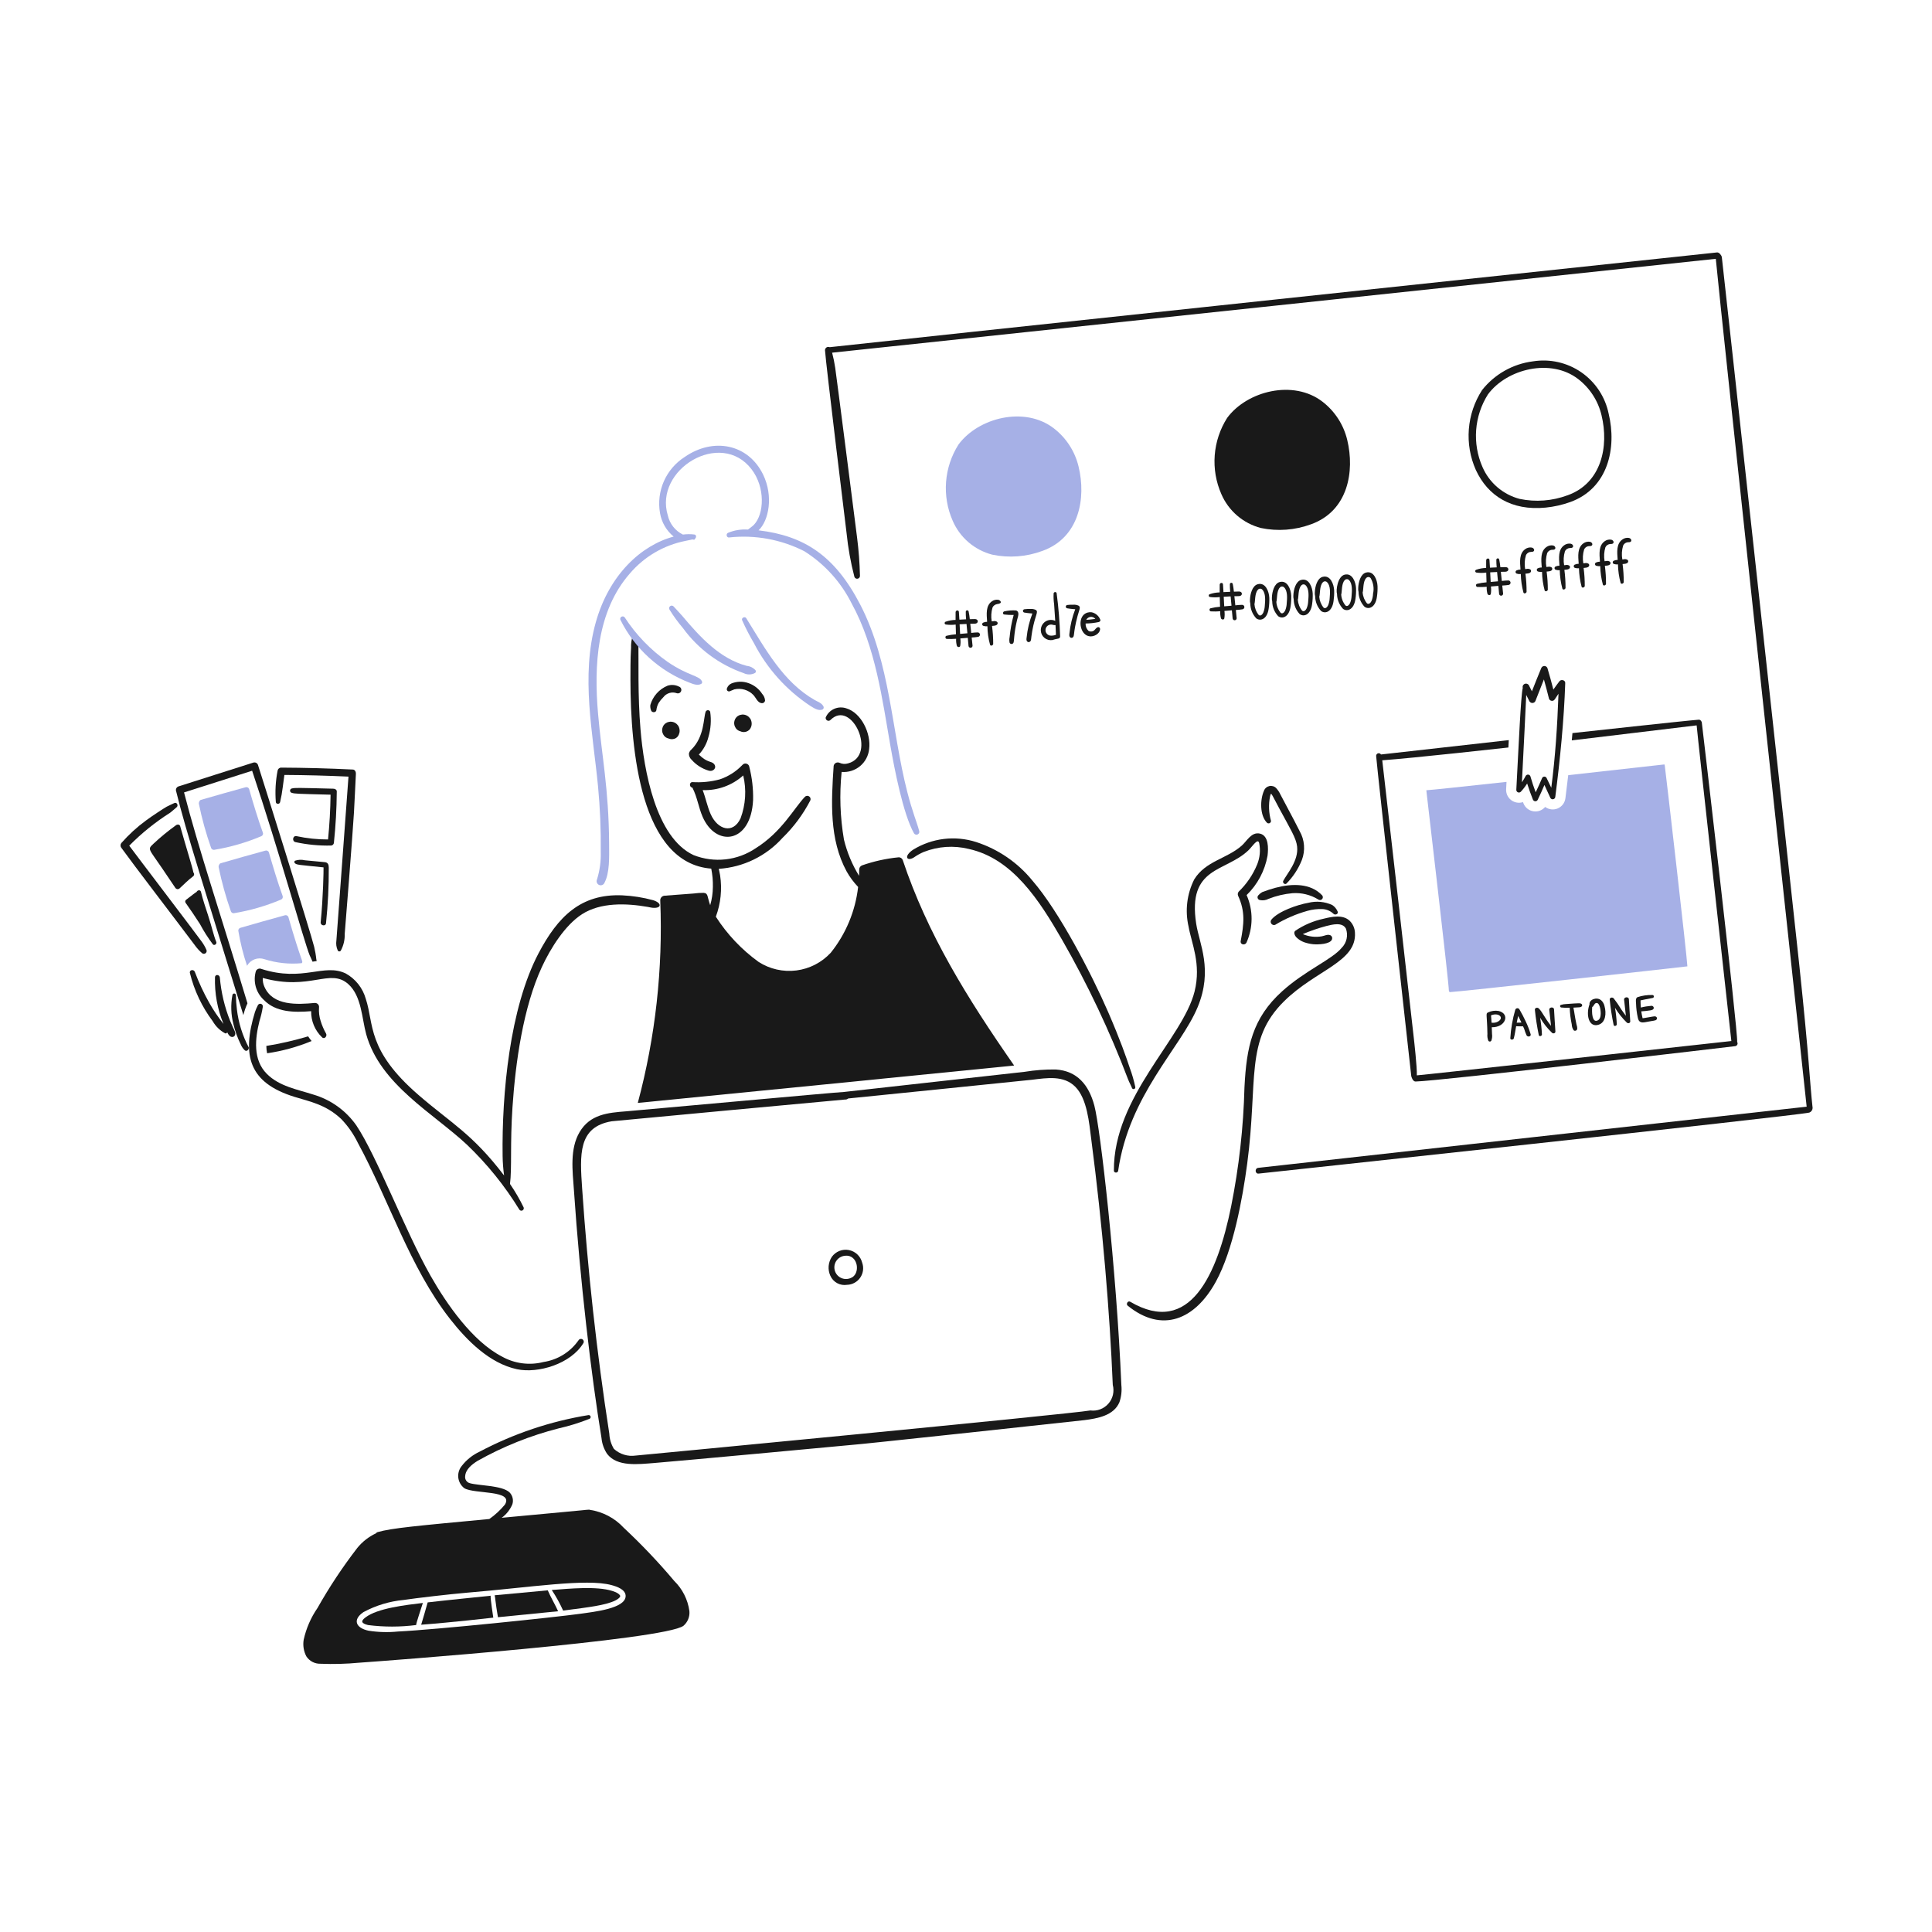 <svg width="104" height="104" viewBox="0 0 104 104" fill="none" xmlns="http://www.w3.org/2000/svg">
<g clip-path="url(#clip0_3894_167)">
<path d="M58.908 59.51C58.613 58.406 57.988 57.645 56.831 57.571C56.27 57.563 55.71 57.605 55.156 57.696C54.027 57.823 45.434 58.78 45.434 58.78C45.124 58.785 34.228 59.784 33.726 59.821C32.709 59.897 31.762 59.987 31.199 60.942C30.664 61.849 30.821 63.033 30.892 64.036C31.231 69.021 31.826 74.029 32.379 77.41C32.407 77.715 32.511 78.009 32.682 78.264C33.224 78.966 34.337 78.823 35.236 78.752C36.465 78.655 45.08 77.854 45.892 77.776C46.06 77.782 58.141 76.477 58.374 76.446C59.064 76.355 59.957 76.212 60.261 75.476C60.361 75.182 60.396 74.869 60.363 74.561C60.101 68.341 59.237 60.739 58.908 59.51ZM59.901 74.551C59.947 74.725 59.95 74.908 59.909 75.084C59.868 75.26 59.785 75.423 59.666 75.558C59.547 75.694 59.397 75.799 59.228 75.863C59.059 75.927 58.877 75.948 58.698 75.925C57.547 76.127 34.273 78.353 34.224 78.353C34.013 78.384 33.798 78.369 33.595 78.306C33.391 78.244 33.204 78.137 33.047 77.993C32.898 77.747 32.813 77.468 32.8 77.18C32.116 72.769 31.638 68.387 31.338 63.992C31.212 62.157 31.109 60.664 32.927 60.359C32.973 60.352 45.435 59.186 45.477 59.189C45.51 59.192 45.543 59.189 45.575 59.179C45.606 59.169 45.635 59.153 45.66 59.131C45.66 59.131 55.192 58.167 55.557 58.123C56.346 58.028 57.259 57.871 57.885 58.503C58.525 59.151 58.628 60.439 58.743 61.331C59.354 66.018 59.736 70.597 59.901 74.551Z" fill="#191919"/>
<path d="M96.857 51.956C96.504 48.625 92.717 14.039 92.685 13.829C92.675 13.767 92.552 13.572 92.425 13.589C92.378 13.594 44.847 18.656 44.661 18.689C44.634 18.677 44.604 18.672 44.574 18.674C44.545 18.676 44.516 18.686 44.491 18.702C44.466 18.719 44.446 18.741 44.432 18.767C44.417 18.793 44.41 18.823 44.41 18.852C44.446 19.506 45.566 28.656 45.572 28.703C45.652 29.497 45.793 30.284 45.994 31.056C46.008 31.09 46.033 31.119 46.066 31.137C46.099 31.154 46.138 31.159 46.174 31.15C46.21 31.142 46.242 31.12 46.264 31.09C46.286 31.059 46.296 31.022 46.292 30.985C46.275 30.298 46.223 29.613 46.136 28.931C46.026 28.048 45.016 20.155 44.96 19.802C44.92 19.527 44.864 19.254 44.793 18.985C44.793 18.985 92.32 13.942 92.362 13.932C92.559 16.166 97.225 59.353 97.253 59.573C97.206 59.577 67.69 62.871 67.726 62.866C67.529 62.894 67.559 63.202 67.756 63.174C67.808 63.169 96.606 60.073 97.395 59.891C97.445 59.872 97.489 59.839 97.521 59.796C97.552 59.753 97.571 59.702 97.574 59.648C97.417 58.232 97.405 57.132 96.857 51.956Z" fill="#191919"/>
<path d="M83.948 36.669C83.833 36.816 83.724 36.968 83.618 37.121C83.519 36.733 83.413 36.346 83.298 35.962C83.285 35.93 83.263 35.902 83.234 35.883C83.206 35.863 83.172 35.852 83.138 35.851C83.103 35.85 83.069 35.859 83.039 35.877C83.01 35.895 82.986 35.92 82.971 35.952C82.797 36.371 82.628 36.791 82.463 37.214C82.413 37.113 82.362 37.012 82.312 36.912C82.294 36.869 82.261 36.835 82.219 36.816C82.177 36.797 82.129 36.795 82.085 36.81C82.042 36.825 82.005 36.856 81.984 36.897C81.963 36.938 81.958 36.985 81.97 37.029C81.866 37.465 81.756 40.036 81.624 42.505C81.621 42.534 81.627 42.564 81.642 42.59C81.656 42.616 81.679 42.637 81.706 42.65C81.733 42.662 81.764 42.665 81.793 42.659C81.822 42.653 81.849 42.638 81.869 42.616C81.995 42.48 82.108 42.333 82.207 42.176C82.299 42.47 82.403 42.76 82.519 43.046C82.53 43.071 82.547 43.092 82.57 43.107C82.592 43.123 82.618 43.131 82.645 43.132C82.672 43.133 82.698 43.126 82.721 43.112C82.745 43.098 82.763 43.078 82.775 43.054C82.903 42.792 83.022 42.524 83.137 42.255C83.242 42.481 83.347 42.707 83.45 42.936C83.461 42.965 83.481 42.989 83.507 43.005C83.534 43.021 83.564 43.028 83.595 43.025C83.625 43.022 83.654 43.009 83.677 42.988C83.699 42.967 83.714 42.94 83.72 42.91C83.974 40.952 84.192 38.754 84.257 36.764C84.262 36.607 84.034 36.558 83.948 36.669ZM83.506 42.405C83.423 42.232 83.34 42.06 83.257 41.887C83.247 41.863 83.231 41.843 83.21 41.828C83.189 41.814 83.164 41.806 83.138 41.805C83.113 41.804 83.087 41.81 83.065 41.823C83.043 41.837 83.026 41.856 83.014 41.879C82.905 42.14 82.786 42.395 82.666 42.65C82.559 42.365 82.464 42.077 82.38 41.784C82.37 41.759 82.352 41.737 82.33 41.722C82.308 41.707 82.281 41.698 82.254 41.697C82.228 41.696 82.201 41.703 82.178 41.717C82.154 41.731 82.136 41.751 82.124 41.776C82.065 41.891 81.999 42.002 81.925 42.108C81.996 40.8 82.157 37.467 82.158 37.409C82.211 37.515 82.264 37.621 82.317 37.727C82.33 37.76 82.353 37.788 82.382 37.808C82.41 37.829 82.445 37.84 82.48 37.842C82.516 37.843 82.551 37.834 82.582 37.816C82.612 37.797 82.636 37.77 82.651 37.737C82.802 37.349 82.954 36.96 83.109 36.573C83.206 36.919 83.298 37.267 83.384 37.616C83.396 37.648 83.418 37.675 83.446 37.695C83.474 37.715 83.508 37.726 83.542 37.727C83.679 37.73 83.697 37.629 83.894 37.344C83.828 39.136 83.724 40.726 83.506 42.405Z" fill="#191919"/>
<path d="M80.679 54.422C80.482 54.386 80.279 54.414 80.099 54.501C79.963 54.562 80.05 54.61 80.068 55.658C80.055 55.78 80.071 55.903 80.115 56.017C80.122 56.032 80.134 56.044 80.148 56.053C80.162 56.061 80.179 56.066 80.195 56.066C80.212 56.067 80.228 56.063 80.243 56.055C80.258 56.047 80.27 56.035 80.278 56.02C80.321 55.905 80.334 55.781 80.316 55.66C80.313 55.542 80.302 55.297 80.302 55.297C81.051 55.312 81.302 54.578 80.679 54.422ZM80.637 54.993C80.531 55.049 80.409 55.069 80.29 55.051C80.283 54.92 80.275 54.788 80.261 54.658C80.673 54.483 80.995 54.786 80.637 54.992L80.637 54.993Z" fill="#191919"/>
<path d="M82.135 54.994C82.032 54.769 81.917 54.55 81.792 54.337C81.78 54.316 81.763 54.298 81.741 54.287C81.72 54.275 81.695 54.271 81.671 54.273C81.647 54.275 81.624 54.285 81.606 54.3C81.587 54.316 81.573 54.336 81.566 54.359C81.421 54.858 81.332 55.371 81.3 55.889C81.302 55.989 81.463 55.984 81.489 55.893C81.545 55.679 81.575 55.46 81.614 55.241C81.642 55.245 81.893 55.253 81.986 55.248C82.005 55.293 82.027 55.338 82.047 55.384C82.082 55.503 82.125 55.62 82.176 55.734C82.229 55.832 82.415 55.808 82.398 55.684C82.329 55.447 82.241 55.216 82.135 54.994ZM81.644 55.051C81.668 54.93 81.695 54.81 81.723 54.688C81.785 54.805 81.844 54.924 81.9 55.045C81.795 55.044 81.667 55.05 81.644 55.051Z" fill="#191919"/>
<path d="M83.397 54.359C83.425 54.648 83.462 54.935 83.493 55.223C83.092 54.707 83.041 54.496 82.834 54.285C82.763 54.213 82.61 54.249 82.623 54.36C82.67 54.818 82.741 55.274 82.834 55.725C82.866 55.816 83.001 55.769 83.003 55.687C82.989 55.384 82.956 55.083 82.906 54.784C83.077 55.083 83.292 55.355 83.542 55.592C83.606 55.659 83.734 55.623 83.728 55.526C83.697 55.129 83.68 54.731 83.654 54.335C83.645 54.182 83.381 54.208 83.397 54.359Z" fill="#191919"/>
<path d="M87.425 53.812C87.454 54.102 87.491 54.39 87.522 54.68C87.434 54.566 87.352 54.448 87.27 54.332C87.147 54.126 87.01 53.927 86.862 53.738C86.791 53.665 86.638 53.701 86.652 53.813C86.699 54.271 86.769 54.727 86.863 55.178C86.895 55.269 87.029 55.222 87.032 55.14C87.019 54.841 86.987 54.543 86.935 54.249C87.113 54.54 87.326 54.807 87.57 55.044C87.635 55.11 87.763 55.077 87.757 54.978C87.725 54.581 87.709 54.184 87.683 53.788C87.674 53.636 87.41 53.661 87.425 53.812Z" fill="#191919"/>
<path d="M84.311 54.047C84.216 54.049 84.121 54.064 84.03 54.093C83.95 54.112 83.971 54.224 84.044 54.234C84.195 54.251 84.347 54.255 84.498 54.245C84.508 54.548 84.545 54.849 84.608 55.145C84.609 55.261 84.647 55.373 84.716 55.465C84.73 55.475 84.745 55.481 84.761 55.485C84.778 55.488 84.794 55.488 84.811 55.484C84.827 55.481 84.842 55.474 84.855 55.464C84.869 55.454 84.88 55.442 84.888 55.428C84.929 55.332 84.878 55.22 84.858 55.123C84.763 54.679 84.755 54.519 84.698 54.241C85.021 54.225 85.082 54.226 85.129 54.187C85.141 54.179 85.151 54.169 85.158 54.157C85.165 54.145 85.169 54.131 85.169 54.117C85.17 54.103 85.167 54.089 85.161 54.076C85.155 54.064 85.146 54.053 85.135 54.044C85.066 53.993 85.017 53.996 84.311 54.047Z" fill="#191919"/>
<path d="M86.194 53.847C85.944 53.636 85.53 53.819 85.564 54.064C85.365 54.603 85.51 55.323 86.045 55.163C86.435 55.047 86.48 54.547 86.37 54.154C86.344 54.036 86.282 53.929 86.194 53.847ZM86.167 54.558C86.166 54.692 86.139 54.882 85.981 54.94C85.703 55.043 85.681 54.498 85.709 54.203C85.722 54.201 85.734 54.196 85.745 54.187C85.755 54.179 85.763 54.168 85.768 54.155C85.786 54.121 85.808 54.089 85.833 54.06C85.845 54.038 85.863 54.02 85.884 54.007C86.089 53.901 86.169 54.321 86.167 54.558Z" fill="#191919"/>
<path d="M89.064 54.709C89.01 54.709 88.449 54.817 88.421 54.812C88.391 54.69 88.365 54.55 88.35 54.441C88.558 54.427 88.614 54.419 88.817 54.391C88.907 54.379 89.033 54.35 89.022 54.243C89.017 54.215 89.003 54.19 88.982 54.172C88.96 54.153 88.933 54.142 88.905 54.142C88.711 54.157 88.517 54.188 88.328 54.236C88.316 54.108 88.31 53.979 88.31 53.851C88.34 53.843 88.773 53.754 88.956 53.722C88.977 53.72 88.997 53.709 89.01 53.693C89.024 53.676 89.03 53.655 89.028 53.634C89.026 53.613 89.016 53.593 88.999 53.58C88.983 53.566 88.962 53.56 88.94 53.562C88.669 53.554 88.398 53.594 88.141 53.679C88.028 53.749 88.065 53.92 88.069 54.024C88.076 54.273 88.107 54.521 88.16 54.764C88.184 54.873 88.211 54.986 88.341 55.025C88.458 55.06 88.552 55.022 88.91 54.962C88.981 54.954 89.052 54.94 89.121 54.919C89.234 54.876 89.222 54.709 89.064 54.709Z" fill="#191919"/>
<path d="M14.149 44.818C13.871 44.043 13.634 43.255 13.408 42.466C13.393 42.429 13.364 42.4 13.328 42.384C13.292 42.368 13.252 42.367 13.214 42.38C12.412 42.597 11.612 42.828 10.813 43.058C10.732 43.081 10.7 43.202 10.703 43.258C10.868 44.069 11.089 44.867 11.365 45.648C11.377 45.68 11.4 45.707 11.429 45.724C11.459 45.742 11.493 45.75 11.527 45.747C12.398 45.603 13.25 45.357 14.064 45.014C14.082 45.007 14.099 44.996 14.113 44.982C14.127 44.968 14.139 44.952 14.147 44.934C14.155 44.916 14.159 44.896 14.159 44.876C14.16 44.856 14.156 44.837 14.149 44.818Z" fill="#A6B0E6"/>
<path d="M15.214 48.229C14.936 47.456 14.699 46.666 14.473 45.877C14.458 45.84 14.429 45.811 14.393 45.795C14.357 45.779 14.316 45.778 14.279 45.791C13.477 46.008 12.677 46.238 11.878 46.469C11.797 46.492 11.764 46.615 11.767 46.669C11.933 47.48 12.154 48.278 12.429 49.059C12.442 49.091 12.464 49.118 12.493 49.136C12.523 49.154 12.557 49.161 12.591 49.158C13.462 49.015 14.314 48.768 15.128 48.425C15.165 48.41 15.195 48.381 15.211 48.345C15.227 48.308 15.228 48.266 15.214 48.229Z" fill="#A6B0E6"/>
<path d="M18.996 41.425C17.703 41.361 16.41 41.327 15.115 41.321C15.073 41.326 15.033 41.345 15.002 41.374C14.971 41.403 14.95 41.442 14.943 41.484C14.835 42.039 14.803 42.605 14.848 43.168C14.852 43.301 15.056 43.303 15.078 43.177C15.141 42.91 15.189 42.64 15.222 42.367C15.247 42.149 15.278 41.932 15.308 41.715C16.459 41.722 17.609 41.752 18.759 41.805C18.726 42.359 18.117 50.458 18.108 50.627C18.08 50.808 18.105 50.993 18.18 51.16C18.187 51.176 18.199 51.19 18.214 51.2C18.228 51.209 18.245 51.215 18.263 51.215C18.281 51.216 18.298 51.211 18.313 51.202C18.329 51.194 18.341 51.18 18.349 51.165C18.496 50.89 18.567 50.582 18.556 50.271C18.584 49.961 18.978 44.995 19.053 43.751C19.094 43.05 19.121 42.35 19.158 41.65C19.163 41.556 19.112 41.43 18.996 41.425Z" fill="#191919"/>
<path d="M15.964 45.01C15.758 44.965 15.703 45.288 15.908 45.332C16.538 45.469 17.182 45.531 17.826 45.516C17.862 45.513 17.896 45.498 17.922 45.473C17.949 45.449 17.966 45.416 17.973 45.381C18.07 44.458 18.122 43.533 18.129 42.605C18.13 42.507 18.029 42.458 17.948 42.456C15.941 42.404 15.899 42.403 15.715 42.442C15.687 42.446 15.662 42.46 15.644 42.481C15.625 42.502 15.614 42.529 15.613 42.557C15.613 42.585 15.621 42.612 15.638 42.635C15.655 42.657 15.68 42.672 15.707 42.679C15.885 42.728 15.898 42.73 17.795 42.778C17.784 43.583 17.738 44.386 17.659 45.188C17.089 45.19 16.521 45.13 15.964 45.01Z" fill="#191919"/>
<path d="M17.484 46.41C17.316 46.392 16.604 46.327 16.416 46.31C16.238 46.266 16.052 46.274 15.878 46.333C15.868 46.341 15.86 46.351 15.854 46.362C15.848 46.373 15.845 46.386 15.844 46.399C15.844 46.411 15.846 46.424 15.852 46.436C15.857 46.447 15.865 46.458 15.874 46.466C15.981 46.56 16.052 46.55 17.416 46.691C17.423 46.822 17.397 48.298 17.262 49.645C17.243 49.831 17.532 49.882 17.55 49.694C17.654 48.701 17.703 47.703 17.698 46.704C17.698 46.546 17.657 46.428 17.484 46.41Z" fill="#191919"/>
<path d="M10.849 50.676C10.735 50.501 7.271 45.952 6.957 45.523C7.623 44.849 8.363 44.253 9.163 43.746C9.282 43.658 9.39 43.549 9.505 43.457C9.62 43.365 9.52 43.16 9.381 43.23C9.242 43.3 9.103 43.352 8.972 43.425C8.833 43.503 8.199 43.913 7.856 44.169C7.373 44.523 6.929 44.929 6.534 45.379C6.505 45.414 6.489 45.458 6.488 45.503C6.486 45.549 6.5 45.593 6.526 45.63C7.207 46.576 9.372 49.395 10.469 50.856C10.586 51.024 10.725 51.178 10.88 51.311C10.906 51.331 10.938 51.343 10.971 51.343C11.004 51.344 11.036 51.334 11.062 51.315C11.089 51.296 11.109 51.268 11.118 51.237C11.128 51.206 11.127 51.172 11.116 51.141C11.046 50.976 10.956 50.82 10.849 50.676Z" fill="#191919"/>
<path d="M9.456 44.436C9.043 44.733 8.649 45.056 8.277 45.403C7.923 45.74 7.981 45.635 8.766 46.797C8.992 47.133 9.219 47.468 9.445 47.804C9.469 47.835 9.503 47.856 9.541 47.862C9.58 47.868 9.619 47.859 9.65 47.837C9.896 47.614 10.124 47.374 10.39 47.177C10.407 47.165 10.42 47.15 10.43 47.132C10.44 47.115 10.447 47.095 10.448 47.075C10.45 47.055 10.448 47.035 10.441 47.016C10.434 46.997 10.424 46.979 10.41 46.965C10.381 46.754 10.012 45.587 9.699 44.473C9.665 44.361 9.524 44.371 9.456 44.436Z" fill="#191919"/>
<path d="M11.643 50.707C11.497 50.356 11.403 49.886 11.195 49.254C11.059 48.843 10.921 48.431 10.818 48.008C10.787 47.88 10.625 47.913 10.582 48.014C10.501 48.054 10.338 48.194 10.017 48.436C9.992 48.455 9.976 48.482 9.971 48.512C9.966 48.542 9.973 48.573 9.991 48.598C10.254 48.973 10.514 49.349 10.761 49.737C10.965 50.122 11.199 50.49 11.462 50.838C11.543 50.923 11.685 50.807 11.643 50.707Z" fill="#191919"/>
<path d="M36.492 39.046L36.485 39.036C36.464 39.011 36.441 38.987 36.417 38.965C36.346 38.904 36.26 38.866 36.168 38.853C36.11 38.843 36.051 38.846 35.995 38.864C35.975 38.867 35.955 38.872 35.936 38.878C35.926 38.879 35.847 38.925 35.836 38.931C35.774 38.975 35.724 39.034 35.689 39.102C35.671 39.145 35.658 39.19 35.648 39.236C35.636 39.315 35.644 39.395 35.672 39.47C35.69 39.513 35.712 39.554 35.738 39.593C35.796 39.672 35.88 39.727 35.975 39.75C36.044 39.779 36.12 39.793 36.195 39.789C36.241 39.785 36.286 39.775 36.329 39.759C36.372 39.743 36.411 39.718 36.443 39.685C36.457 39.674 36.469 39.661 36.48 39.647C36.527 39.586 36.559 39.515 36.575 39.44C36.59 39.365 36.588 39.287 36.569 39.213C36.558 39.151 36.532 39.094 36.492 39.046Z" fill="#191919"/>
<path d="M40.368 38.661L40.361 38.652C40.34 38.627 40.317 38.603 40.293 38.58C40.223 38.52 40.137 38.481 40.046 38.468C39.988 38.458 39.928 38.462 39.872 38.479C39.853 38.482 39.833 38.487 39.814 38.493C39.804 38.494 39.725 38.541 39.714 38.546C39.652 38.591 39.602 38.649 39.568 38.717C39.549 38.76 39.535 38.805 39.526 38.851C39.514 38.93 39.522 39.01 39.55 39.085C39.568 39.128 39.59 39.169 39.616 39.208C39.674 39.287 39.758 39.343 39.853 39.365C39.937 39.405 40.031 39.417 40.123 39.398C40.214 39.38 40.297 39.332 40.358 39.262C40.405 39.201 40.437 39.13 40.453 39.055C40.468 38.98 40.466 38.902 40.447 38.828C40.435 38.766 40.408 38.709 40.368 38.661Z" fill="#191919"/>
<path d="M38.145 41.483C38.417 41.559 38.601 41.314 38.434 41.123C38.286 40.953 38.09 41.08 37.619 40.619C37.869 40.352 38.047 40.025 38.136 39.67C38.264 39.229 38.296 38.766 38.229 38.311C38.219 38.288 38.203 38.267 38.182 38.253C38.161 38.239 38.136 38.23 38.111 38.23C38.086 38.229 38.06 38.236 38.039 38.249C38.017 38.262 38 38.281 37.989 38.304C37.86 38.647 37.928 39.64 37.226 40.339C37.153 40.396 37.103 40.477 37.084 40.568C37.083 40.631 37.095 40.693 37.121 40.75C37.146 40.807 37.184 40.858 37.231 40.899C37.475 41.176 37.792 41.378 38.145 41.483Z" fill="#191919"/>
<path d="M37.223 42.383C37.241 42.392 37.26 42.399 37.278 42.406C37.279 42.413 37.282 42.42 37.285 42.427C37.533 42.914 37.604 43.464 37.82 43.964C38.537 45.621 40.429 45.415 40.539 43.062C40.553 42.463 40.485 41.865 40.336 41.285C40.331 41.244 40.314 41.206 40.288 41.175C40.262 41.144 40.227 41.121 40.188 41.11C40.149 41.098 40.108 41.097 40.069 41.108C40.03 41.12 39.995 41.142 39.968 41.172C39.629 41.531 39.207 41.8 38.739 41.955C38.261 42.083 37.764 42.132 37.27 42.101C37.117 42.099 37.098 42.326 37.223 42.383ZM40.008 41.743C40.19 42.509 40.14 43.312 39.865 44.05C39.46 44.914 38.633 44.669 38.258 43.831C38.071 43.413 37.99 42.958 37.825 42.532C38.627 42.562 39.41 42.279 40.008 41.743Z" fill="#191919"/>
<path d="M39.337 37.187C39.401 37.166 39.462 37.134 39.527 37.11C39.71 37.067 39.902 37.072 40.083 37.126C40.264 37.179 40.428 37.279 40.558 37.416C40.69 37.557 40.779 37.819 40.989 37.852C41.033 37.859 41.078 37.849 41.114 37.824C41.15 37.798 41.175 37.759 41.183 37.715C41.176 37.58 41.122 37.452 41.029 37.353C40.855 37.081 40.593 36.877 40.288 36.772C39.988 36.665 39.659 36.673 39.365 36.795C39.311 36.82 39.263 36.856 39.223 36.9C39.183 36.944 39.152 36.995 39.133 37.051C39.089 37.156 39.192 37.278 39.337 37.187Z" fill="#191919"/>
<path d="M35.334 38.218C35.35 38.087 35.39 37.96 35.453 37.843C35.526 37.729 35.612 37.624 35.709 37.53C35.791 37.421 35.905 37.342 36.036 37.304C36.166 37.265 36.305 37.27 36.433 37.316C36.481 37.331 36.532 37.327 36.577 37.303C36.621 37.28 36.654 37.24 36.669 37.192C36.683 37.145 36.678 37.093 36.655 37.049C36.632 37.005 36.592 36.972 36.544 36.957C36.354 36.862 36.134 36.846 35.932 36.912C35.709 37.005 35.511 37.145 35.351 37.325C35.191 37.504 35.074 37.718 35.008 37.949C34.997 38.049 35.011 38.151 35.049 38.244C35.095 38.377 35.324 38.368 35.334 38.218Z" fill="#191919"/>
<path d="M60.73 58.115C60.793 58.276 60.878 58.422 60.942 58.584C60.954 58.602 60.971 58.615 60.991 58.622C61.012 58.629 61.033 58.628 61.053 58.621C61.073 58.613 61.09 58.599 61.101 58.581C61.112 58.563 61.117 58.541 61.114 58.52C61.041 58.17 60.942 57.827 60.818 57.492C60.616 56.885 60.308 55.993 59.658 54.492C58.772 52.447 57.011 49.053 55.573 47.401C54.785 46.432 53.733 45.711 52.544 45.326C51.984 45.147 51.392 45.091 50.808 45.161C50.224 45.232 49.662 45.428 49.161 45.735C48.625 46.088 48.813 46.392 49.194 46.157C49.36 46.04 49.537 45.941 49.724 45.861C50.495 45.558 51.341 45.5 52.145 45.698C54.517 46.216 55.955 48.481 57.169 50.584C58.553 52.996 59.743 55.514 60.73 58.115Z" fill="#191919"/>
<path d="M59.961 63.018C59.961 63.149 60.172 63.154 60.191 63.026C60.78 58.934 63.556 56.416 64.471 54.211C65.307 52.194 64.559 50.812 64.391 49.722C63.914 46.632 65.965 46.956 67.199 45.776C67.426 45.559 67.719 45.073 67.785 45.396C67.858 45.776 67.82 46.169 67.675 46.529C67.449 47.082 67.11 47.582 66.68 47.997C66.655 48.027 66.639 48.063 66.633 48.101C66.627 48.139 66.631 48.178 66.645 48.214C67.041 49.069 66.962 49.742 66.787 50.656C66.751 50.849 67.006 50.902 67.094 50.751C67.275 50.348 67.371 49.91 67.373 49.468C67.375 49.025 67.284 48.587 67.106 48.182C67.695 47.611 68.088 46.87 68.232 46.064C68.279 45.681 68.306 44.98 67.817 44.872C67.362 44.772 67.121 45.275 66.847 45.517C66.044 46.231 64.903 46.342 64.288 47.334C63.891 48.12 63.783 49.021 63.981 49.879C64.138 50.778 64.673 51.886 64.305 53.369C63.673 55.914 59.936 59.01 59.961 63.018Z" fill="#191919"/>
<path d="M72.645 49.559C72.278 49.221 71.701 49.343 71.246 49.456C70.706 49.572 70.193 49.79 69.735 50.098C69.594 50.193 69.732 50.407 69.779 50.45C69.897 50.569 70.039 50.66 70.195 50.718C70.355 50.774 70.521 50.811 70.689 50.828C70.963 50.852 71.598 50.829 71.699 50.573C71.716 50.531 71.718 50.484 71.701 50.442C71.686 50.4 71.654 50.365 71.613 50.345C71.469 50.278 71.295 50.377 71.157 50.401C70.81 50.463 70.453 50.422 70.129 50.283C70.54 50.109 70.963 49.963 71.395 49.848C71.709 49.77 72.258 49.621 72.452 49.989C72.516 50.166 72.528 50.357 72.487 50.54C72.447 50.723 72.355 50.891 72.222 51.024C71.705 51.651 70.259 52.238 69.013 53.365C67.412 54.812 67.101 56.362 66.99 58.525C66.936 60.681 66.695 62.828 66.272 64.943C65.526 68.611 64.054 71.964 60.839 70.073C60.713 69.999 60.596 70.198 60.705 70.286C62.557 71.784 64.329 71.043 65.454 68.986C66.379 67.293 66.884 64.546 67.138 62.636C67.733 58.154 66.996 55.996 69.121 53.899C70.835 52.206 73.036 51.787 72.937 50.206C72.927 49.961 72.822 49.729 72.645 49.559Z" fill="#191919"/>
<path d="M70.42 48.6C69.844 48.699 68.808 49.056 68.438 49.505C68.415 49.536 68.401 49.574 68.4 49.613C68.4 49.651 68.412 49.69 68.434 49.721C68.457 49.752 68.49 49.776 68.527 49.787C68.564 49.799 68.604 49.798 68.64 49.785C69.185 49.454 69.773 49.2 70.387 49.029C70.641 48.959 70.904 48.927 71.168 48.935C71.394 48.941 71.609 49.029 71.774 49.183C71.864 49.286 72.071 49.201 72.002 49.06C71.943 48.921 71.844 48.803 71.719 48.72C71.313 48.532 70.854 48.489 70.42 48.6Z" fill="#191919"/>
<path d="M68.663 47.789C68.418 47.855 68.177 47.933 67.94 48.025C67.86 48.073 67.787 48.134 67.726 48.205C67.71 48.226 67.699 48.25 67.695 48.276C67.691 48.302 67.693 48.328 67.703 48.353C67.712 48.378 67.727 48.399 67.747 48.416C67.767 48.433 67.792 48.444 67.817 48.449C67.975 48.485 68.141 48.462 68.284 48.386C68.699 48.222 69.135 48.119 69.58 48.08C70.062 48.047 70.543 48.164 70.956 48.415C70.986 48.439 71.022 48.452 71.06 48.45C71.098 48.449 71.134 48.434 71.161 48.408C71.188 48.382 71.205 48.347 71.209 48.31C71.212 48.272 71.201 48.235 71.179 48.204C70.555 47.535 69.558 47.552 68.663 47.789Z" fill="#191919"/>
<path d="M68.417 44.185C68.296 43.755 68.28 43.302 68.369 42.864C68.436 42.633 68.38 42.62 68.871 43.533C69.455 44.618 69.775 45.117 69.824 45.569C69.909 46.339 69.282 47.024 69.077 47.419C69.026 47.519 69.164 47.641 69.251 47.562C69.608 47.2 69.889 46.771 70.078 46.299C70.175 46.046 70.215 45.774 70.194 45.503C70.174 45.232 70.092 44.969 69.957 44.734C69.788 44.389 69.722 44.271 68.928 42.773C68.871 42.647 68.794 42.531 68.7 42.428C68.654 42.379 68.596 42.343 68.532 42.323C68.467 42.303 68.399 42.299 68.333 42.313C68.267 42.327 68.206 42.357 68.155 42.401C68.103 42.444 68.064 42.501 68.041 42.564C67.828 43.033 67.805 43.899 68.208 44.295C68.227 44.31 68.251 44.32 68.276 44.322C68.301 44.325 68.326 44.32 68.348 44.308C68.37 44.296 68.388 44.279 68.401 44.257C68.413 44.235 68.419 44.21 68.417 44.185Z" fill="#191919"/>
<path d="M35.165 48.46C34.62 48.31 34.059 48.222 33.494 48.196C31.269 48.104 30.034 49.333 28.992 51.312C27.438 54.264 27.01 58.886 27.056 62.226C27.061 62.578 27.088 62.929 27.135 63.277C25.415 61.016 24.27 60.455 22.514 58.931C19.732 56.52 20.14 55.123 19.691 53.77C19.61 53.483 19.474 53.214 19.29 52.98C19.105 52.745 18.876 52.55 18.615 52.404C17.431 51.833 16.317 52.879 14.072 52.159C14.018 52.135 13.957 52.133 13.902 52.154C13.848 52.174 13.803 52.215 13.777 52.268C13.695 52.54 13.691 52.83 13.765 53.105C13.839 53.379 13.989 53.627 14.197 53.821C14.847 54.496 15.824 54.507 16.749 54.432C16.744 54.694 16.794 54.954 16.895 55.196C16.996 55.438 17.145 55.657 17.335 55.838C17.465 55.967 17.63 55.77 17.551 55.635C17.427 55.417 17.328 55.185 17.256 54.945C17.184 54.716 17.156 54.476 17.173 54.236C17.178 54.204 17.175 54.172 17.166 54.141C17.156 54.11 17.14 54.081 17.117 54.057C17.095 54.034 17.068 54.015 17.038 54.004C17.008 53.992 16.975 53.987 16.943 53.989C16.004 54.075 14.688 54.157 14.235 53.121C14.166 52.971 14.136 52.807 14.145 52.642C16.696 53.353 17.762 52.094 18.748 52.974C19.468 53.616 19.478 54.826 19.714 55.678C20.466 58.383 23.329 59.93 25.128 61.612C26.221 62.654 27.173 63.834 27.962 65.122C27.981 65.146 28.008 65.163 28.038 65.169C28.069 65.176 28.1 65.171 28.128 65.156C28.155 65.141 28.176 65.117 28.187 65.088C28.198 65.06 28.199 65.028 28.189 64.998C27.976 64.558 27.73 64.135 27.453 63.732C27.562 62.901 27.454 61.572 27.587 59.603C27.748 57.199 28.161 54.229 29.171 52.05C29.633 51.052 30.412 49.804 31.327 49.214C32.327 48.57 33.705 48.616 34.875 48.82C34.953 48.834 35.031 48.855 35.109 48.864C35.617 48.918 35.653 48.615 35.165 48.46Z" fill="#191919"/>
<path d="M31.335 72.085C31.299 72.069 31.257 72.068 31.219 72.082C31.182 72.096 31.151 72.124 31.133 72.16C30.915 72.469 30.637 72.73 30.315 72.929C29.994 73.128 29.635 73.259 29.261 73.316C28.503 73.511 27.7 73.406 27.018 73.022C25.438 72.206 24.044 70.206 23.168 68.658C21.798 66.239 20.269 62.191 19.174 60.569C18.613 59.775 17.802 59.195 16.87 58.922C15.998 58.641 15.037 58.482 14.363 57.805C13.608 57.049 13.728 55.912 13.967 54.963C14.047 54.711 14.108 54.452 14.148 54.19C14.152 54.157 14.145 54.124 14.127 54.096C14.109 54.068 14.082 54.048 14.05 54.038C14.018 54.028 13.985 54.03 13.954 54.043C13.924 54.056 13.899 54.078 13.883 54.108C13.821 54.227 13.767 54.352 13.724 54.479C13.013 56.807 13.386 58.281 15.852 59.044C16.68 59.3 17.543 59.455 18.375 60.243C18.735 60.62 19.034 61.049 19.262 61.518C20.931 64.582 22.058 68.235 24.227 71.002C25.146 72.176 26.364 73.393 27.831 73.706C28.956 73.946 30.732 73.428 31.412 72.286C31.428 72.249 31.429 72.207 31.415 72.17C31.4 72.132 31.372 72.102 31.335 72.085Z" fill="#191919"/>
<path d="M12.751 54.327C12.72 54.079 12.703 53.83 12.7 53.581C12.701 53.556 12.692 53.531 12.675 53.512C12.658 53.494 12.634 53.482 12.609 53.481C12.584 53.48 12.559 53.489 12.541 53.506C12.522 53.523 12.511 53.547 12.51 53.572C12.414 54.085 12.432 54.613 12.562 55.118C12.652 55.498 12.784 55.866 12.957 56.215C13.006 56.339 13.081 56.45 13.179 56.54C13.281 56.624 13.411 56.498 13.393 56.389C13.052 55.747 12.835 55.048 12.751 54.327Z" fill="#191919"/>
<path d="M12.387 54.951C12.089 54.205 11.903 53.419 11.834 52.618C11.818 52.456 11.58 52.433 11.573 52.606C11.547 53.467 11.703 54.323 12.031 55.12C11.747 54.761 11.491 54.382 11.265 53.984C10.964 53.449 10.705 52.893 10.489 52.319C10.431 52.16 10.18 52.203 10.223 52.379C10.454 53.317 10.871 54.2 11.451 54.972C11.609 55.249 11.842 55.476 12.123 55.626C12.134 55.63 12.146 55.631 12.157 55.63C12.168 55.629 12.179 55.625 12.189 55.62C12.199 55.614 12.208 55.607 12.215 55.598C12.222 55.589 12.228 55.579 12.231 55.568C12.283 55.676 12.352 55.792 12.462 55.816C12.5 55.827 12.54 55.823 12.575 55.804C12.61 55.786 12.637 55.756 12.65 55.718C12.713 55.569 12.591 55.454 12.387 54.951Z" fill="#191919"/>
<path d="M58.061 25.12C57.866 24.301 57.396 23.573 56.73 23.059C55.166 21.85 52.672 22.475 51.597 23.928C51.212 24.534 50.982 25.225 50.927 25.941C50.872 26.656 50.994 27.375 51.283 28.032C51.475 28.478 51.767 28.874 52.135 29.19C52.504 29.506 52.94 29.734 53.41 29.857C54.312 30.046 55.249 29.976 56.114 29.655C58.114 28.935 58.468 26.801 58.061 25.12Z" fill="#A6B0E6"/>
<path d="M72.523 23.686C72.328 22.867 71.858 22.139 71.192 21.625C69.629 20.416 67.134 21.041 66.059 22.494C65.674 23.099 65.444 23.791 65.389 24.506C65.334 25.222 65.456 25.94 65.745 26.597C65.937 27.043 66.229 27.439 66.597 27.755C66.966 28.071 67.402 28.299 67.871 28.422C68.774 28.611 69.711 28.541 70.576 28.221C72.575 27.501 72.928 25.367 72.523 23.686Z" fill="#191919"/>
<path d="M86.593 22.262C86.406 21.36 85.879 20.564 85.121 20.04C84.363 19.517 83.432 19.306 82.523 19.451C81.441 19.587 80.456 20.143 79.78 20.998C79.371 21.631 79.126 22.356 79.068 23.108C79.01 23.859 79.139 24.613 79.446 25.301C80.086 26.684 81.356 27.507 83.204 27.324C83.654 27.279 84.097 27.179 84.522 27.027C86.574 26.291 87.039 24.104 86.593 22.262ZM84.388 26.659C83.561 26.968 82.663 27.037 81.798 26.855C81.357 26.738 80.948 26.523 80.602 26.226C80.256 25.928 79.982 25.556 79.801 25.137C79.527 24.512 79.411 23.829 79.462 23.148C79.513 22.467 79.731 21.809 80.095 21.232C81.122 19.844 83.49 19.274 84.95 20.402C85.582 20.889 86.028 21.578 86.211 22.355C86.617 24.026 86.21 26.005 84.39 26.659L84.388 26.659Z" fill="#191919"/>
<path d="M46.408 67.961C46.365 67.793 46.274 67.64 46.147 67.521C46.02 67.402 45.861 67.322 45.691 67.29C45.519 67.258 45.343 67.275 45.181 67.34C45.02 67.405 44.88 67.514 44.778 67.656C44.68 67.805 44.621 67.976 44.606 68.154C44.592 68.332 44.623 68.51 44.697 68.673C44.772 68.843 44.901 68.983 45.064 69.072C45.228 69.16 45.416 69.192 45.599 69.162C45.741 69.158 45.879 69.12 46.003 69.051C46.126 68.983 46.232 68.886 46.311 68.769C46.39 68.651 46.44 68.517 46.457 68.377C46.474 68.236 46.457 68.094 46.408 67.961ZM45.499 67.597C46.208 67.527 46.337 68.6 45.795 68.796C45.711 68.833 45.62 68.851 45.529 68.849C45.437 68.848 45.347 68.826 45.265 68.786C45.182 68.745 45.11 68.687 45.052 68.616C44.995 68.545 44.954 68.462 44.932 68.373C44.91 68.284 44.908 68.191 44.925 68.101C44.943 68.011 44.98 67.926 45.035 67.852C45.089 67.778 45.158 67.717 45.239 67.673C45.319 67.629 45.408 67.603 45.499 67.597Z" fill="#191919"/>
<path d="M40.2 35.844C38.743 35.46 37.674 34.28 36.735 33.165C36.588 32.99 36.424 32.83 36.273 32.659C36.251 32.629 36.218 32.608 36.181 32.602C36.144 32.596 36.106 32.605 36.076 32.627C36.046 32.648 36.025 32.681 36.019 32.718C36.013 32.755 36.022 32.793 36.044 32.823C36.258 33.169 36.498 33.498 36.761 33.807C37.579 34.932 38.722 35.779 40.035 36.236C40.131 36.284 40.237 36.307 40.343 36.305C40.45 36.303 40.555 36.275 40.648 36.223C40.67 36.206 40.684 36.182 40.688 36.155C40.692 36.128 40.686 36.101 40.67 36.079C40.548 35.945 40.381 35.861 40.2 35.844Z" fill="#A6B0E6"/>
<path d="M43.853 37.681C42.159 36.715 41.196 34.927 40.169 33.276C40.096 33.157 39.889 33.266 39.951 33.392C40.14 33.815 40.353 34.227 40.588 34.627C41.29 35.986 42.328 37.143 43.604 37.988C43.8 38.106 44.023 38.273 44.261 38.202C44.291 38.19 44.316 38.166 44.33 38.136C44.343 38.105 44.344 38.071 44.333 38.04C44.244 37.845 44.03 37.781 43.853 37.681Z" fill="#A6B0E6"/>
<path d="M49.475 44.714C49.363 44.283 49.114 43.706 48.838 42.626C47.998 39.364 47.922 35.661 46.306 32.544C44.945 29.919 43.301 28.842 40.834 28.548C41.388 28.025 41.643 26.702 41.075 25.539C40.264 23.884 38.389 23.541 36.866 24.593C36.369 24.909 35.976 25.365 35.738 25.903C35.5 26.442 35.427 27.04 35.529 27.62C35.613 28.116 35.874 28.566 36.264 28.884C34.516 29.351 32.791 30.935 32.072 33.498C31.255 36.406 31.921 39.493 32.191 42.318C32.303 43.494 32.352 44.675 32.338 45.856C32.354 46.356 32.287 46.856 32.139 47.335C32.126 47.361 32.118 47.39 32.116 47.42C32.114 47.45 32.118 47.479 32.128 47.507C32.138 47.535 32.153 47.561 32.173 47.583C32.193 47.605 32.217 47.623 32.244 47.635C32.271 47.648 32.3 47.654 32.33 47.655C32.36 47.656 32.389 47.651 32.417 47.64C32.445 47.629 32.47 47.613 32.491 47.592C32.512 47.571 32.529 47.546 32.54 47.519C32.821 46.983 32.795 46.16 32.789 45.383C32.767 42.436 32.393 40.689 32.197 38.46C31.96 35.789 32.133 32.893 33.907 30.869C34.681 29.961 35.74 29.343 36.911 29.114C37.033 29.092 37.152 29.062 37.274 29.038C37.328 29.049 37.396 29.078 37.411 29C37.495 28.939 37.495 28.78 37.368 28.771C37.166 28.747 36.962 28.749 36.761 28.776C36.557 28.676 36.379 28.532 36.239 28.355C36.098 28.177 36 27.97 35.95 27.749C35.189 25.274 38.795 23.091 40.455 25.259C41.209 26.241 41.135 27.673 40.584 28.25C40.496 28.342 40.277 28.491 40.264 28.506C39.899 28.481 39.533 28.541 39.195 28.68C39.062 28.731 39.106 28.958 39.255 28.931C40.645 28.78 42.049 29.038 43.295 29.671C44.384 30.357 45.264 31.328 45.841 32.478C47.138 34.832 47.498 37.685 47.935 40.175C48.142 41.351 48.612 43.821 49.203 44.862C49.224 44.895 49.257 44.918 49.295 44.927C49.333 44.937 49.373 44.931 49.407 44.913C49.441 44.894 49.467 44.863 49.48 44.826C49.492 44.789 49.491 44.749 49.475 44.714Z" fill="#A6B0E6"/>
<path d="M52.635 34.043C52.517 34.045 52.399 34.054 52.282 34.07C52.274 33.991 52.238 33.664 52.23 33.578C52.452 33.569 52.497 33.585 52.562 33.553C52.583 33.545 52.6 33.53 52.612 33.512C52.625 33.494 52.632 33.473 52.633 33.451C52.633 33.429 52.628 33.407 52.617 33.388C52.605 33.37 52.589 33.354 52.569 33.345C52.515 33.32 52.493 33.321 52.205 33.331C52.191 33.19 52.17 33.053 52.142 32.917C52.138 32.898 52.128 32.88 52.112 32.868C52.096 32.857 52.077 32.851 52.057 32.853C52.038 32.855 52.02 32.864 52.007 32.879C51.994 32.894 51.987 32.913 51.987 32.932C51.985 33.067 51.993 33.203 52.005 33.338C51.703 33.351 51.644 33.356 51.644 33.356C51.636 33.215 51.627 33.074 51.617 32.937C51.606 32.821 51.444 32.844 51.44 32.954C51.437 33.094 51.438 33.232 51.439 33.37C51.255 33.374 51.072 33.407 50.898 33.468C50.883 33.475 50.87 33.486 50.861 33.501C50.853 33.515 50.849 33.532 50.85 33.548C50.852 33.565 50.859 33.581 50.87 33.593C50.882 33.606 50.897 33.614 50.913 33.617C51.089 33.642 51.267 33.643 51.444 33.62C51.446 33.702 51.455 34.05 51.459 34.143C51.286 34.156 51.115 34.183 50.948 34.225C50.865 34.245 50.881 34.387 50.964 34.393C51.132 34.401 51.301 34.399 51.468 34.386C51.461 34.515 51.475 34.645 51.51 34.77C51.541 34.837 51.661 34.86 51.687 34.776C51.712 34.641 51.714 34.503 51.694 34.368C51.733 34.364 52.002 34.341 52.096 34.334C52.11 34.48 52.121 34.626 52.136 34.772C52.139 34.801 52.153 34.827 52.175 34.846C52.197 34.864 52.226 34.873 52.255 34.87C52.283 34.867 52.31 34.853 52.328 34.83C52.346 34.808 52.355 34.779 52.352 34.751C52.338 34.606 52.323 34.461 52.306 34.317C52.423 34.312 52.54 34.301 52.656 34.282C52.685 34.276 52.711 34.26 52.728 34.236C52.746 34.212 52.754 34.183 52.751 34.153C52.749 34.124 52.736 34.096 52.714 34.076C52.693 34.056 52.665 34.044 52.635 34.043ZM51.683 34.123C51.678 34.033 51.66 33.689 51.656 33.606C51.767 33.599 51.954 33.591 52.028 33.588C52.037 33.676 52.07 34.008 52.075 34.089L51.683 34.123Z" fill="#191919"/>
<path d="M53.75 32.289C53.688 32.277 53.623 32.279 53.561 32.293C53.499 32.307 53.441 32.334 53.39 32.372C53.061 32.606 53.106 33.042 53.137 33.472C53.068 33.471 53 33.484 52.937 33.512C52.916 33.518 52.898 33.532 52.886 33.55C52.874 33.568 52.869 33.59 52.871 33.611C52.873 33.633 52.883 33.653 52.898 33.668C52.913 33.684 52.934 33.693 52.955 33.695C53.019 33.715 53.087 33.721 53.153 33.711C53.157 34.05 53.205 34.388 53.297 34.715C53.343 34.792 53.442 34.744 53.464 34.676C53.466 34.348 53.444 34.02 53.401 33.694C53.531 33.681 53.629 33.682 53.683 33.608C53.699 33.588 53.707 33.563 53.704 33.537C53.702 33.512 53.689 33.488 53.67 33.471C53.64 33.452 53.606 33.439 53.571 33.433C53.536 33.428 53.5 33.43 53.465 33.44L53.385 33.448C53.341 33.199 53.356 32.943 53.428 32.701C53.451 32.654 53.484 32.613 53.526 32.582C53.568 32.55 53.616 32.529 53.667 32.52C54.011 32.484 53.843 32.311 53.75 32.289Z" fill="#191919"/>
<path d="M54.699 32.861C54.487 32.847 54.275 32.863 54.067 32.908C53.979 32.926 53.958 33.066 54.061 33.079C54.228 33.1 54.398 33.108 54.567 33.102C54.459 33.494 54.386 33.894 54.348 34.298C54.327 34.396 54.326 34.497 54.346 34.595C54.354 34.615 54.368 34.633 54.386 34.645C54.404 34.658 54.426 34.665 54.448 34.666C54.47 34.666 54.492 34.661 54.511 34.649C54.529 34.638 54.545 34.621 54.554 34.601C54.601 34.511 54.565 34.146 54.749 33.373C54.785 33.222 54.914 32.939 54.699 32.861Z" fill="#191919"/>
<path d="M55.458 32.782C55.353 32.778 55.248 32.782 55.143 32.796C55.122 32.799 55.103 32.809 55.089 32.825C55.074 32.84 55.066 32.861 55.065 32.882C55.065 32.903 55.071 32.924 55.084 32.941C55.097 32.958 55.116 32.969 55.137 32.974C55.353 33.011 55.526 33.019 55.574 33.025C55.413 33.439 55.309 33.872 55.264 34.314C55.255 34.394 55.234 34.488 55.308 34.542C55.322 34.554 55.34 34.562 55.358 34.564C55.376 34.567 55.395 34.565 55.412 34.558C55.535 34.499 55.483 34.42 55.564 33.977C55.727 33.075 55.915 32.953 55.763 32.835C55.668 32.789 55.563 32.771 55.458 32.782Z" fill="#191919"/>
<path d="M58.07 32.608C57.976 32.562 57.87 32.542 57.765 32.553C57.66 32.549 57.554 32.553 57.45 32.567C57.429 32.57 57.41 32.58 57.395 32.596C57.381 32.612 57.373 32.632 57.372 32.653C57.371 32.674 57.378 32.695 57.391 32.712C57.404 32.729 57.423 32.74 57.444 32.745C57.677 32.785 57.833 32.79 57.88 32.796C57.719 33.21 57.615 33.644 57.57 34.085C57.562 34.165 57.54 34.259 57.615 34.313C57.629 34.325 57.646 34.333 57.664 34.336C57.682 34.338 57.701 34.336 57.718 34.33C57.873 34.256 57.739 34.157 58.005 33.161C58.103 32.799 58.184 32.696 58.07 32.608Z" fill="#191919"/>
<path d="M56.717 31.942C56.707 32.136 56.715 32.332 56.743 32.525C56.758 32.719 56.797 33.317 56.803 33.422C56.721 33.383 56.631 33.365 56.541 33.37C56.451 33.375 56.363 33.402 56.286 33.45C56.202 33.503 56.133 33.578 56.087 33.667C56.042 33.757 56.021 33.856 56.028 33.956C56.033 34.03 56.053 34.103 56.087 34.169C56.122 34.235 56.169 34.293 56.227 34.34C56.285 34.387 56.352 34.421 56.423 34.441C56.495 34.461 56.57 34.466 56.644 34.455C56.75 34.422 56.858 34.395 56.967 34.376C56.996 34.373 57.022 34.358 57.041 34.335C57.06 34.313 57.069 34.284 57.066 34.255C57.044 33.475 56.981 32.697 56.878 31.924C56.872 31.907 56.859 31.892 56.844 31.883C56.828 31.873 56.809 31.869 56.791 31.871C56.772 31.873 56.755 31.881 56.742 31.894C56.728 31.907 56.719 31.924 56.717 31.942ZM56.505 34.211C56.466 34.201 56.429 34.183 56.397 34.158C56.365 34.134 56.338 34.103 56.318 34.068C56.298 34.033 56.286 33.994 56.281 33.954C56.276 33.914 56.28 33.873 56.291 33.834C56.303 33.796 56.322 33.76 56.348 33.728C56.373 33.697 56.405 33.672 56.441 33.653C56.477 33.634 56.516 33.623 56.556 33.62C56.597 33.617 56.637 33.622 56.675 33.635C56.722 33.65 56.77 33.654 56.819 33.649C56.827 33.823 56.835 33.998 56.842 34.172C56.734 34.214 56.618 34.227 56.504 34.211L56.505 34.211Z" fill="#191919"/>
<path d="M59.144 33.485C59.201 33.473 59.26 33.415 59.226 33.351C59.187 33.252 59.124 33.164 59.043 33.096C58.962 33.027 58.865 32.98 58.762 32.958C58.687 32.948 58.61 32.954 58.538 32.976C58.465 32.998 58.398 33.036 58.342 33.087C58.002 33.399 58.169 34.223 58.679 34.255C59.008 34.274 59.264 34.003 59.211 33.82C59.202 33.796 59.183 33.777 59.16 33.766C59.136 33.756 59.11 33.755 59.086 33.764C59.007 33.795 58.97 33.87 58.917 33.918C58.875 33.96 58.819 33.986 58.76 33.993C58.701 34 58.641 33.987 58.59 33.956C58.539 33.905 58.499 33.843 58.472 33.776C58.446 33.708 58.434 33.636 58.438 33.563C58.675 33.561 58.912 33.534 59.144 33.485ZM58.962 33.315C58.702 33.352 58.652 33.352 58.472 33.366C58.495 33.322 58.528 33.285 58.568 33.258C58.608 33.23 58.655 33.213 58.703 33.208C58.752 33.203 58.801 33.21 58.846 33.229C58.891 33.247 58.931 33.277 58.962 33.315Z" fill="#191919"/>
<path d="M66.852 32.559C66.734 32.562 66.616 32.571 66.498 32.586C66.49 32.507 66.454 32.18 66.447 32.094C66.664 32.086 66.714 32.102 66.779 32.069C66.799 32.061 66.817 32.047 66.829 32.028C66.842 32.01 66.849 31.989 66.849 31.967C66.85 31.945 66.844 31.923 66.833 31.904C66.822 31.886 66.805 31.87 66.786 31.861C66.732 31.836 66.709 31.837 66.421 31.85C66.407 31.709 66.387 31.572 66.359 31.436C66.355 31.417 66.344 31.399 66.329 31.387C66.313 31.375 66.294 31.37 66.274 31.372C66.255 31.374 66.237 31.383 66.223 31.398C66.21 31.413 66.203 31.432 66.204 31.451C66.203 31.587 66.209 31.722 66.222 31.857C65.885 31.871 65.86 31.874 65.86 31.874C65.853 31.733 65.844 31.595 65.834 31.456C65.822 31.339 65.66 31.363 65.657 31.473C65.654 31.612 65.654 31.75 65.656 31.889C65.472 31.893 65.289 31.925 65.115 31.987C65.099 31.993 65.086 32.004 65.077 32.019C65.069 32.033 65.065 32.05 65.067 32.067C65.068 32.084 65.075 32.1 65.087 32.112C65.098 32.125 65.113 32.133 65.13 32.136C65.306 32.161 65.484 32.162 65.66 32.139C65.662 32.221 65.672 32.569 65.676 32.662C65.503 32.674 65.332 32.702 65.164 32.744C65.081 32.764 65.097 32.906 65.181 32.911C65.349 32.92 65.517 32.918 65.685 32.904C65.678 33.034 65.692 33.164 65.727 33.289C65.757 33.355 65.878 33.379 65.904 33.294C65.928 33.16 65.931 33.022 65.911 32.887L66.312 32.852C66.327 32.999 66.338 33.144 66.353 33.291C66.356 33.319 66.37 33.346 66.392 33.364C66.414 33.382 66.443 33.391 66.471 33.388C66.5 33.385 66.526 33.371 66.545 33.349C66.563 33.327 66.572 33.298 66.569 33.269L66.526 32.836C66.643 32.831 66.76 32.819 66.876 32.801C66.908 32.798 66.938 32.782 66.958 32.757C66.978 32.732 66.988 32.7 66.985 32.668C66.982 32.636 66.966 32.607 66.941 32.586C66.916 32.566 66.884 32.556 66.852 32.559ZM65.9 32.639C65.895 32.55 65.877 32.205 65.873 32.123C65.983 32.115 66.167 32.107 66.245 32.104C66.254 32.192 66.287 32.525 66.292 32.605C66.173 32.616 65.954 32.636 65.902 32.639L65.9 32.639Z" fill="#191919"/>
<path d="M67.707 31.448C67.408 31.528 67.298 31.983 67.287 32.27C67.279 32.343 67.285 32.418 67.304 32.49C67.308 32.786 67.422 33.071 67.625 33.287C67.852 33.456 68.219 33.331 68.295 32.748C68.323 32.558 68.334 32.366 68.327 32.174C68.312 31.851 68.129 31.335 67.707 31.448ZM68.086 32.587C68.081 32.721 68.053 32.853 68.003 32.977C67.96 33.066 67.865 33.185 67.761 33.108C67.623 32.94 67.541 32.733 67.526 32.517C67.574 32.4 67.533 31.931 67.715 31.745C67.729 31.727 67.748 31.713 67.769 31.703C67.79 31.693 67.812 31.688 67.835 31.688C67.859 31.689 67.881 31.694 67.902 31.704C67.923 31.714 67.941 31.729 67.956 31.747C68.138 31.938 68.109 32.328 68.086 32.587Z" fill="#191919"/>
<path d="M68.886 31.331C68.587 31.411 68.478 31.867 68.467 32.153C68.459 32.227 68.465 32.302 68.484 32.373C68.488 32.67 68.602 32.954 68.805 33.17C69.032 33.339 69.399 33.214 69.475 32.631C69.503 32.441 69.513 32.249 69.507 32.058C69.491 31.734 69.308 31.219 68.886 31.331ZM69.265 32.471C69.261 32.604 69.233 32.736 69.183 32.86C69.14 32.949 69.044 33.068 68.941 32.991C68.802 32.823 68.72 32.617 68.706 32.4C68.754 32.282 68.714 31.812 68.894 31.628C68.909 31.61 68.927 31.596 68.948 31.586C68.969 31.576 68.992 31.572 69.015 31.572C69.038 31.572 69.061 31.577 69.082 31.587C69.103 31.598 69.121 31.612 69.135 31.63C69.318 31.821 69.289 32.211 69.265 32.471Z" fill="#191919"/>
<path d="M70.043 31.217C69.744 31.296 69.634 31.752 69.623 32.038C69.615 32.112 69.621 32.187 69.64 32.259C69.644 32.555 69.758 32.839 69.961 33.055C70.188 33.225 70.555 33.099 70.632 32.517C70.659 32.327 70.67 32.135 70.663 31.943C70.646 31.619 70.464 31.104 70.043 31.217ZM70.421 32.356C70.417 32.49 70.389 32.622 70.339 32.745C70.296 32.835 70.201 32.953 70.097 32.876C69.959 32.709 69.877 32.502 69.862 32.285C69.911 32.168 69.868 31.699 70.05 31.513C70.065 31.496 70.083 31.481 70.104 31.471C70.125 31.462 70.148 31.457 70.171 31.457C70.194 31.457 70.217 31.462 70.238 31.473C70.259 31.483 70.277 31.497 70.291 31.515C70.475 31.706 70.445 32.095 70.421 32.356Z" fill="#191919"/>
<path d="M71.197 31.052C70.897 31.132 70.789 31.59 70.778 31.873C70.769 31.947 70.775 32.022 70.795 32.094C70.798 32.391 70.913 32.675 71.115 32.891C71.342 33.06 71.709 32.935 71.786 32.352C71.813 32.163 71.824 31.971 71.818 31.779C71.802 31.455 71.619 30.94 71.197 31.052ZM71.577 32.193C71.572 32.326 71.544 32.458 71.494 32.582C71.452 32.671 71.356 32.789 71.252 32.712C71.114 32.545 71.032 32.338 71.017 32.122C71.065 32.005 71.026 31.533 71.205 31.35C71.22 31.332 71.239 31.318 71.26 31.308C71.281 31.298 71.303 31.293 71.326 31.293C71.35 31.294 71.373 31.299 71.393 31.309C71.414 31.319 71.433 31.334 71.447 31.352C71.63 31.543 71.6 31.93 71.577 32.193Z" fill="#191919"/>
<path d="M72.376 30.936C72.008 31.034 71.903 31.768 71.973 31.977C71.977 32.274 72.092 32.558 72.295 32.775C72.521 32.944 72.888 32.818 72.965 32.236C72.993 32.046 73.003 31.854 72.996 31.663C72.981 31.339 72.798 30.823 72.376 30.936ZM72.756 32.076C72.751 32.21 72.723 32.342 72.673 32.465C72.63 32.554 72.535 32.673 72.431 32.596C72.293 32.428 72.211 32.221 72.197 32.005C72.245 31.887 72.204 31.417 72.385 31.233C72.399 31.215 72.418 31.201 72.439 31.191C72.46 31.182 72.482 31.177 72.505 31.177C72.529 31.177 72.551 31.182 72.572 31.192C72.593 31.202 72.611 31.217 72.626 31.235C72.809 31.427 72.779 31.816 72.756 32.076Z" fill="#191919"/>
<path d="M73.533 30.821C73.233 30.901 73.124 31.359 73.113 31.642C73.105 31.716 73.111 31.791 73.13 31.863C73.134 32.159 73.248 32.444 73.451 32.66C73.678 32.829 74.045 32.704 74.121 32.121C74.149 31.931 74.16 31.739 74.153 31.548C74.138 31.224 73.955 30.709 73.533 30.821ZM73.912 31.961C73.907 32.095 73.879 32.227 73.829 32.351C73.786 32.44 73.691 32.558 73.587 32.481C73.449 32.313 73.367 32.107 73.352 31.89C73.401 31.773 73.36 31.302 73.541 31.119C73.555 31.101 73.574 31.087 73.595 31.077C73.615 31.067 73.638 31.062 73.662 31.062C73.685 31.062 73.707 31.068 73.728 31.078C73.749 31.088 73.767 31.102 73.782 31.12C73.93 31.374 73.977 31.675 73.911 31.961L73.912 31.961Z" fill="#191919"/>
<path d="M81.197 31.246C81.079 31.249 80.96 31.258 80.843 31.273C80.835 31.194 80.799 30.867 80.791 30.781C81.009 30.773 81.059 30.788 81.124 30.756C81.144 30.747 81.162 30.733 81.174 30.715C81.187 30.697 81.194 30.676 81.195 30.654C81.195 30.632 81.19 30.61 81.178 30.591C81.167 30.573 81.151 30.558 81.131 30.548C81.077 30.523 81.054 30.524 80.766 30.534C80.752 30.394 80.731 30.257 80.703 30.12C80.7 30.101 80.689 30.084 80.673 30.072C80.658 30.06 80.638 30.054 80.619 30.056C80.599 30.058 80.581 30.068 80.568 30.082C80.555 30.097 80.548 30.116 80.548 30.136C80.547 30.27 80.555 30.407 80.567 30.541C80.231 30.555 80.205 30.558 80.205 30.558C80.198 30.418 80.189 30.279 80.178 30.14C80.169 30.024 80.005 30.047 80.002 30.158C79.999 30.297 79.999 30.435 80 30.573C79.816 30.577 79.633 30.61 79.459 30.672C79.444 30.678 79.431 30.689 79.422 30.704C79.414 30.718 79.41 30.735 79.412 30.752C79.413 30.768 79.421 30.784 79.432 30.796C79.443 30.809 79.458 30.817 79.474 30.821C79.65 30.846 79.829 30.847 80.005 30.823C80.007 30.905 80.016 31.253 80.02 31.346C79.848 31.359 79.677 31.386 79.509 31.428C79.426 31.448 79.442 31.59 79.526 31.596C79.694 31.604 79.862 31.602 80.03 31.589C80.022 31.718 80.037 31.848 80.072 31.973C80.102 32.04 80.223 32.063 80.248 31.979C80.273 31.844 80.275 31.706 80.255 31.571L80.657 31.537C80.672 31.683 80.683 31.829 80.698 31.976C80.702 32.003 80.717 32.027 80.739 32.044C80.761 32.061 80.788 32.069 80.816 32.066C80.843 32.063 80.868 32.05 80.886 32.029C80.905 32.009 80.914 31.982 80.913 31.954C80.899 31.809 80.885 31.664 80.867 31.52C80.984 31.515 81.102 31.504 81.218 31.486C81.247 31.48 81.272 31.463 81.29 31.439C81.308 31.415 81.316 31.386 81.313 31.357C81.311 31.327 81.297 31.3 81.276 31.279C81.254 31.259 81.226 31.247 81.197 31.246ZM80.244 31.326C80.239 31.237 80.221 30.892 80.217 30.809C80.328 30.802 80.511 30.794 80.589 30.791C80.598 30.879 80.631 31.211 80.636 31.292C80.589 31.296 80.365 31.317 80.244 31.326Z" fill="#191919"/>
<path d="M82.462 29.477C82.399 29.465 82.335 29.466 82.273 29.481C82.211 29.495 82.153 29.522 82.102 29.56C81.774 29.794 81.817 30.232 81.849 30.66C81.78 30.658 81.712 30.672 81.649 30.7C81.628 30.706 81.61 30.72 81.598 30.738C81.586 30.756 81.581 30.778 81.583 30.799C81.585 30.821 81.595 30.841 81.61 30.856C81.625 30.872 81.645 30.881 81.667 30.884C81.731 30.904 81.799 30.909 81.865 30.899C81.872 31.238 81.92 31.575 82.009 31.903C82.055 31.98 82.153 31.932 82.176 31.864C82.178 31.535 82.157 31.207 82.114 30.882C82.243 30.869 82.341 30.87 82.396 30.797C82.412 30.776 82.419 30.751 82.417 30.725C82.414 30.7 82.402 30.676 82.383 30.659C82.353 30.64 82.319 30.627 82.284 30.621C82.249 30.615 82.213 30.617 82.179 30.626L82.099 30.634C82.055 30.386 82.069 30.13 82.142 29.888C82.167 29.834 82.207 29.788 82.257 29.756C82.307 29.724 82.366 29.707 82.425 29.707C82.65 29.721 82.613 29.512 82.462 29.477Z" fill="#191919"/>
<path d="M83.605 29.363C83.542 29.352 83.478 29.353 83.416 29.367C83.354 29.382 83.295 29.409 83.244 29.447C82.916 29.68 82.959 30.118 82.992 30.547C82.923 30.545 82.854 30.559 82.791 30.587C82.771 30.593 82.753 30.606 82.741 30.625C82.729 30.642 82.724 30.664 82.726 30.686C82.728 30.707 82.737 30.727 82.753 30.743C82.768 30.758 82.788 30.768 82.81 30.77C82.874 30.79 82.941 30.795 83.008 30.785C83.014 31.125 83.063 31.462 83.151 31.789C83.198 31.866 83.296 31.819 83.319 31.75C83.32 31.422 83.299 31.094 83.256 30.768C83.386 30.755 83.484 30.756 83.539 30.683C83.555 30.663 83.562 30.637 83.559 30.612C83.557 30.586 83.545 30.562 83.525 30.546C83.496 30.526 83.462 30.513 83.427 30.508C83.392 30.502 83.356 30.504 83.322 30.513L83.241 30.521C83.197 30.272 83.212 30.017 83.284 29.775C83.309 29.721 83.349 29.675 83.4 29.643C83.45 29.611 83.508 29.594 83.568 29.594C83.793 29.608 83.755 29.399 83.605 29.363Z" fill="#191919"/>
<path d="M84.559 29.269C84.497 29.257 84.433 29.259 84.371 29.273C84.308 29.287 84.25 29.314 84.199 29.352C83.871 29.585 83.915 30.023 83.946 30.452C83.877 30.45 83.809 30.464 83.747 30.492C83.726 30.498 83.708 30.512 83.696 30.53C83.684 30.548 83.679 30.57 83.681 30.591C83.683 30.613 83.692 30.633 83.708 30.648C83.723 30.663 83.743 30.673 83.765 30.675C83.829 30.695 83.896 30.701 83.962 30.691C83.969 31.03 84.017 31.367 84.106 31.695C84.153 31.772 84.253 31.724 84.273 31.655C84.275 31.327 84.254 30.999 84.211 30.674C84.341 30.661 84.439 30.662 84.493 30.588C84.509 30.568 84.517 30.543 84.514 30.517C84.512 30.491 84.499 30.468 84.48 30.451C84.45 30.431 84.417 30.419 84.382 30.413C84.347 30.407 84.311 30.409 84.277 30.418L84.197 30.426C84.153 30.177 84.168 29.922 84.24 29.68C84.265 29.626 84.305 29.58 84.355 29.548C84.406 29.516 84.464 29.499 84.523 29.499C84.748 29.514 84.71 29.304 84.559 29.269Z" fill="#191919"/>
<path d="M85.594 29.166C85.531 29.155 85.467 29.156 85.405 29.17C85.343 29.184 85.285 29.211 85.234 29.249C84.906 29.483 84.949 29.921 84.981 30.349C84.912 30.348 84.844 30.361 84.781 30.39C84.76 30.396 84.742 30.409 84.73 30.427C84.718 30.445 84.713 30.467 84.715 30.489C84.717 30.51 84.727 30.53 84.742 30.546C84.757 30.561 84.777 30.571 84.799 30.573C84.863 30.593 84.93 30.598 84.996 30.588C85.004 30.928 85.052 31.265 85.14 31.592C85.187 31.669 85.285 31.621 85.308 31.553C85.31 31.225 85.289 30.897 85.246 30.572C85.375 30.559 85.473 30.559 85.528 30.486C85.544 30.466 85.551 30.44 85.549 30.415C85.546 30.389 85.534 30.365 85.514 30.349C85.485 30.329 85.451 30.316 85.416 30.311C85.381 30.305 85.345 30.307 85.311 30.316L85.231 30.324C85.186 30.075 85.201 29.819 85.274 29.578C85.299 29.523 85.339 29.478 85.389 29.446C85.439 29.414 85.497 29.397 85.557 29.397C85.782 29.411 85.745 29.202 85.594 29.166Z" fill="#191919"/>
<path d="M86.738 29.052C86.676 29.041 86.611 29.042 86.549 29.056C86.487 29.071 86.429 29.098 86.378 29.136C86.05 29.369 86.093 29.807 86.125 30.235C86.056 30.234 85.988 30.248 85.925 30.276C85.905 30.282 85.887 30.295 85.875 30.314C85.863 30.331 85.857 30.353 85.859 30.375C85.862 30.396 85.871 30.416 85.886 30.432C85.902 30.447 85.922 30.457 85.944 30.459C86.007 30.479 86.075 30.484 86.141 30.474C86.148 30.814 86.197 31.151 86.285 31.478C86.332 31.555 86.432 31.507 86.452 31.439C86.454 31.111 86.433 30.783 86.39 30.457C86.519 30.444 86.618 30.445 86.673 30.372C86.688 30.352 86.696 30.326 86.693 30.301C86.691 30.275 86.678 30.251 86.659 30.235C86.629 30.215 86.596 30.202 86.561 30.197C86.526 30.191 86.49 30.193 86.455 30.202L86.375 30.21C86.331 29.961 86.346 29.706 86.418 29.463C86.443 29.41 86.483 29.364 86.533 29.332C86.584 29.3 86.642 29.283 86.701 29.283C86.927 29.297 86.889 29.088 86.738 29.052Z" fill="#191919"/>
<path d="M87.692 28.958C87.63 28.946 87.566 28.947 87.504 28.962C87.442 28.976 87.383 29.003 87.332 29.041C87.004 29.274 87.047 29.712 87.079 30.141C87.01 30.139 86.942 30.153 86.879 30.181C86.859 30.187 86.841 30.201 86.829 30.219C86.817 30.237 86.811 30.259 86.814 30.28C86.816 30.302 86.825 30.322 86.841 30.337C86.856 30.352 86.876 30.362 86.898 30.364C86.961 30.384 87.029 30.39 87.095 30.38C87.102 30.719 87.151 31.056 87.239 31.384C87.285 31.461 87.386 31.413 87.406 31.344C87.408 31.016 87.387 30.688 87.344 30.363C87.473 30.35 87.572 30.351 87.627 30.277C87.642 30.257 87.65 30.231 87.647 30.206C87.645 30.18 87.632 30.157 87.613 30.14C87.583 30.12 87.55 30.108 87.515 30.102C87.48 30.096 87.444 30.098 87.409 30.107L87.33 30.115C87.286 29.866 87.301 29.611 87.374 29.369C87.399 29.315 87.439 29.269 87.489 29.237C87.539 29.205 87.597 29.188 87.657 29.188C87.88 29.203 87.843 28.993 87.692 28.958Z" fill="#191919"/>
<path d="M29.486 85.608C29.383 85.618 26.649 85.871 26.628 85.874C26.647 85.961 26.66 86.049 26.667 86.137C26.748 86.781 26.802 86.994 26.805 87.055L30.043 86.734C29.922 86.448 29.619 85.931 29.486 85.608Z" fill="#191919"/>
<path d="M22.763 86.287C21.844 86.398 20.311 86.567 19.66 87.076C19.43 87.254 19.422 87.38 19.811 87.477C20.671 87.587 21.542 87.586 22.402 87.476C22.391 87.397 22.682 86.555 22.763 86.287Z" fill="#191919"/>
<path d="M26.409 85.899C26.357 85.904 23.473 86.198 23.021 86.258C23 86.357 22.68 87.439 22.672 87.459C24.334 87.335 26.507 87.083 26.554 87.078C26.546 87.029 26.4 86.078 26.409 85.899Z" fill="#191919"/>
<path d="M36.296 85.104C35.446 84.094 34.536 83.136 33.571 82.235C33.094 81.719 32.455 81.382 31.76 81.277C31.684 81.251 31.769 81.261 30.337 81.393L27.006 81.703C27.26 81.518 27.458 81.267 27.58 80.978C27.616 80.867 27.621 80.748 27.594 80.635C27.567 80.521 27.509 80.417 27.427 80.334C27.028 79.954 25.744 79.974 25.297 79.841C25.215 79.821 25.142 79.771 25.095 79.701C25.047 79.63 25.027 79.545 25.04 79.461C25.068 79.085 25.413 78.824 25.707 78.639C27.079 77.867 28.547 77.278 30.073 76.89C30.638 76.763 31.193 76.591 31.731 76.376C31.754 76.366 31.773 76.349 31.784 76.326C31.795 76.304 31.798 76.279 31.793 76.254C31.787 76.23 31.773 76.209 31.753 76.194C31.733 76.179 31.708 76.172 31.683 76.174C29.635 76.507 27.655 77.172 25.821 78.142C25.441 78.318 25.109 78.583 24.853 78.915C24.782 79.002 24.729 79.103 24.698 79.211C24.666 79.319 24.657 79.433 24.67 79.544C24.684 79.656 24.72 79.764 24.776 79.862C24.832 79.959 24.907 80.045 24.997 80.112C25.544 80.436 27.678 80.195 27.177 80.996C26.934 81.289 26.654 81.549 26.342 81.768C22.386 82.142 21.122 82.251 20.326 82.474C20.289 82.484 20.257 82.508 20.238 82.54C19.846 82.724 19.502 82.994 19.23 83.33C18.44 84.355 17.724 85.435 17.089 86.562C16.735 87.076 16.483 87.654 16.348 88.264C16.296 88.571 16.346 88.887 16.491 89.162C16.573 89.288 16.685 89.39 16.818 89.46C16.95 89.529 17.098 89.564 17.247 89.56C17.943 89.588 18.64 89.57 19.333 89.504C20.577 89.42 35.807 88.284 36.794 87.514C36.906 87.417 36.993 87.294 37.048 87.157C37.103 87.019 37.124 86.87 37.11 86.722C37.025 86.108 36.739 85.538 36.296 85.104ZM33.677 85.941C33.632 86.588 31.994 86.763 31.219 86.872C29.923 87.053 23.477 87.726 21.408 87.826C20.885 87.878 20.358 87.863 19.839 87.781C19.14 87.636 18.971 87.181 19.566 86.78C20.236 86.419 20.971 86.197 21.729 86.126C22.383 86.027 24.238 85.811 25.095 85.739C28.558 85.45 31.556 84.96 32.914 85.325C33.198 85.401 33.704 85.564 33.678 85.941L33.677 85.941Z" fill="#191919"/>
<path d="M33.382 85.892C33.292 85.734 32.999 85.654 32.943 85.636C32.121 85.379 30.68 85.513 29.702 85.59C29.935 85.943 30.139 86.313 30.313 86.698C30.655 86.656 30.996 86.612 31.338 86.563C31.777 86.499 32.94 86.359 33.306 86.037C33.346 86.001 33.404 85.943 33.382 85.892Z" fill="#191919"/>
<path d="M91.608 38.889C91.603 38.859 91.589 38.831 91.568 38.809C91.555 38.785 91.535 38.767 91.512 38.755C91.488 38.743 91.461 38.738 91.435 38.742C90.694 38.798 85.11 39.413 84.645 39.462C84.634 39.593 84.624 39.724 84.61 39.855C84.75 39.839 91.311 39.053 91.331 39.047C91.353 39.406 93.194 55.992 93.199 56.039C93.181 56.041 76.268 57.907 76.268 57.887C76.286 57.457 76.115 55.955 76.109 55.908C76.066 55.472 74.418 40.974 74.407 40.927C76.037 40.812 81.148 40.244 81.197 40.238L81.218 39.841C81.049 39.858 74.585 40.586 74.339 40.614C74.322 40.586 74.297 40.566 74.267 40.555C74.236 40.544 74.204 40.544 74.173 40.554C74.143 40.564 74.117 40.585 74.1 40.612C74.083 40.639 74.075 40.671 74.079 40.703C74.136 41.46 75.966 57.905 75.966 57.905C75.968 57.963 76.053 58.222 76.198 58.219C77.537 58.188 93.359 56.323 93.411 56.314C93.435 56.31 93.458 56.3 93.477 56.285C93.496 56.27 93.511 56.251 93.521 56.229C93.531 56.207 93.536 56.182 93.534 56.158C93.532 56.134 93.525 56.11 93.512 56.089C93.565 55.534 91.616 38.936 91.608 38.889Z" fill="#191919"/>
<path d="M89.615 41.209L89.597 41.149C89.388 41.176 87.045 41.437 84.418 41.727C84.37 42.145 84.319 42.563 84.265 42.98C84.248 43.098 84.202 43.209 84.129 43.304C84.057 43.398 83.961 43.472 83.851 43.519C83.741 43.565 83.621 43.582 83.503 43.567C83.385 43.553 83.272 43.508 83.177 43.438C83.1 43.528 83.001 43.597 82.889 43.639C82.778 43.68 82.658 43.691 82.541 43.672C82.423 43.654 82.313 43.605 82.22 43.531C82.127 43.457 82.055 43.36 82.011 43.25L81.982 43.177C81.874 43.213 81.76 43.221 81.648 43.202C81.537 43.182 81.431 43.136 81.342 43.067C81.253 42.997 81.182 42.907 81.135 42.804C81.089 42.7 81.069 42.587 81.076 42.474L81.097 42.089C78.839 42.335 76.967 42.533 76.781 42.539C76.766 42.493 77.991 52.84 77.995 53.354L78.037 53.407C78.516 53.392 90.11 52.107 90.832 52.019C90.811 51.474 89.671 41.613 89.615 41.209Z" fill="#A6B0E6"/>
<path d="M48.593 46.292C48.575 46.246 48.543 46.208 48.501 46.182C48.459 46.157 48.411 46.145 48.362 46.15C47.692 46.217 47.032 46.363 46.397 46.586C46.351 46.605 46.312 46.639 46.286 46.681C46.26 46.724 46.247 46.774 46.25 46.824C46.251 46.931 46.248 47.038 46.244 47.146C45.872 46.543 45.597 45.884 45.43 45.196C45.224 43.993 45.182 42.768 45.305 41.554C45.664 41.583 46.02 41.471 46.297 41.241C46.574 41.011 46.75 40.681 46.786 40.323C46.898 39.472 46.357 38.37 45.566 38.133C45.352 38.057 45.117 38.065 44.909 38.156C44.701 38.246 44.536 38.413 44.447 38.622C44.441 38.655 44.447 38.69 44.463 38.719C44.479 38.749 44.504 38.773 44.535 38.787C44.565 38.801 44.6 38.804 44.632 38.797C44.665 38.789 44.695 38.771 44.716 38.745C45.851 37.63 47.241 40.664 45.651 41.093C45.498 41.141 45.334 41.129 45.19 41.061C45.158 41.047 45.124 41.041 45.09 41.042C45.056 41.043 45.023 41.052 44.992 41.068C44.962 41.084 44.936 41.107 44.916 41.134C44.895 41.162 44.882 41.194 44.876 41.227C44.745 43.174 44.636 45.174 45.571 46.903C45.741 47.209 45.95 47.492 46.193 47.745C46.046 49.041 45.535 50.269 44.72 51.286C44.234 51.812 43.578 52.15 42.868 52.24C42.158 52.33 41.438 52.167 40.836 51.78C39.923 51.12 39.142 50.295 38.534 49.346C38.799 48.635 38.877 47.867 38.763 47.116C38.735 46.949 38.7 46.817 38.691 46.77C40.008 46.684 41.24 46.086 42.122 45.104C42.727 44.516 43.232 43.834 43.62 43.086C43.636 43.047 43.638 43.004 43.626 42.963C43.613 42.923 43.587 42.889 43.551 42.866C43.516 42.844 43.473 42.835 43.431 42.84C43.39 42.846 43.351 42.867 43.323 42.898C42.743 43.508 42.081 44.781 40.689 45.655C40.203 45.986 39.643 46.194 39.058 46.259C38.473 46.324 37.881 46.245 37.334 46.03C35.303 45.082 34.662 41.472 34.478 39.257C34.324 37.43 34.384 35.547 34.366 34.589C34.36 34.494 34.346 34.401 34.322 34.309C34.318 34.276 34.302 34.245 34.276 34.222C34.251 34.199 34.219 34.185 34.184 34.184C34.151 34.183 34.117 34.194 34.09 34.215C34.063 34.236 34.045 34.266 34.038 34.299C33.987 34.48 33.964 34.667 33.971 34.854C33.957 35.143 33.935 35.33 33.937 36.588C33.941 40.395 34.491 46.467 38.286 46.758C38.352 47.082 38.382 47.411 38.374 47.742C38.372 48.075 38.323 48.407 38.23 48.727C38.062 48.266 38.132 48.081 37.875 48.062C37.694 48.061 37.512 48.073 37.332 48.098C37.162 48.112 36.113 48.19 35.758 48.217C35.695 48.225 35.637 48.257 35.597 48.306C35.556 48.355 35.537 48.418 35.542 48.482C35.69 52.151 35.283 55.822 34.333 59.37C34.811 59.327 53.86 57.439 54.591 57.358C52.056 53.716 49.921 50.27 48.593 46.292Z" fill="#191919"/>
<path d="M13.299 51.989C13.388 51.828 13.532 51.704 13.704 51.64C13.877 51.575 14.067 51.574 14.24 51.636C14.887 51.84 15.569 51.913 16.245 51.848C16.335 51.72 16.238 51.859 15.522 49.357C15.507 49.321 15.478 49.291 15.442 49.276C15.406 49.26 15.365 49.258 15.328 49.272C14.526 49.489 13.726 49.719 12.927 49.949C12.897 49.961 12.87 49.981 12.853 50.009C12.835 50.036 12.826 50.068 12.828 50.101C12.934 50.742 13.091 51.373 13.299 51.989Z" fill="#A6B0E6"/>
<path d="M16.774 56.039C16.706 55.959 16.643 55.875 16.586 55.787C15.848 56.008 15.096 56.18 14.336 56.303C14.338 56.436 14.352 56.568 14.379 56.698C15.201 56.578 16.006 56.357 16.774 56.039Z" fill="#191919"/>
<path d="M13.321 54.009C11.84 49.098 10.676 45.65 9.907 42.656C11.13 42.271 12.35 41.875 13.572 41.489C14.98 45.68 16.389 50.756 16.669 51.422C16.717 51.533 16.78 51.651 16.824 51.767C16.897 51.756 16.971 51.744 17.046 51.734C17.001 51.549 17.042 51.541 16.911 50.965C16.773 50.36 14.02 41.569 13.885 41.17C13.866 41.121 13.828 41.081 13.78 41.059C13.731 41.038 13.677 41.036 13.627 41.054C12.283 41.476 10.942 41.913 9.598 42.336C9.549 42.356 9.51 42.394 9.488 42.441C9.466 42.49 9.464 42.544 9.482 42.594C10.019 44.801 11.079 48.056 13.101 54.644C13.154 54.425 13.227 54.213 13.321 54.009Z" fill="#191919"/>
<path d="M35.943 35.632C35.025 34.988 34.238 34.174 33.627 33.233C33.608 33.207 33.58 33.19 33.548 33.183C33.517 33.177 33.484 33.181 33.456 33.197C33.428 33.212 33.406 33.237 33.395 33.267C33.383 33.297 33.383 33.33 33.394 33.36C34.168 34.916 35.498 36.126 37.121 36.749C37.307 36.825 37.567 36.925 37.755 36.807C37.773 36.794 37.786 36.775 37.793 36.753C37.799 36.731 37.798 36.708 37.79 36.687C37.657 36.358 37.069 36.398 35.943 35.632Z" fill="#A6B0E6"/>
</g>
<defs>
<clipPath id="clip0_3894_167">
<rect width="94" height="94" fill="white" transform="translate(0.591 9.868) rotate(-5.664)"/>
</clipPath>
</defs>
</svg>

